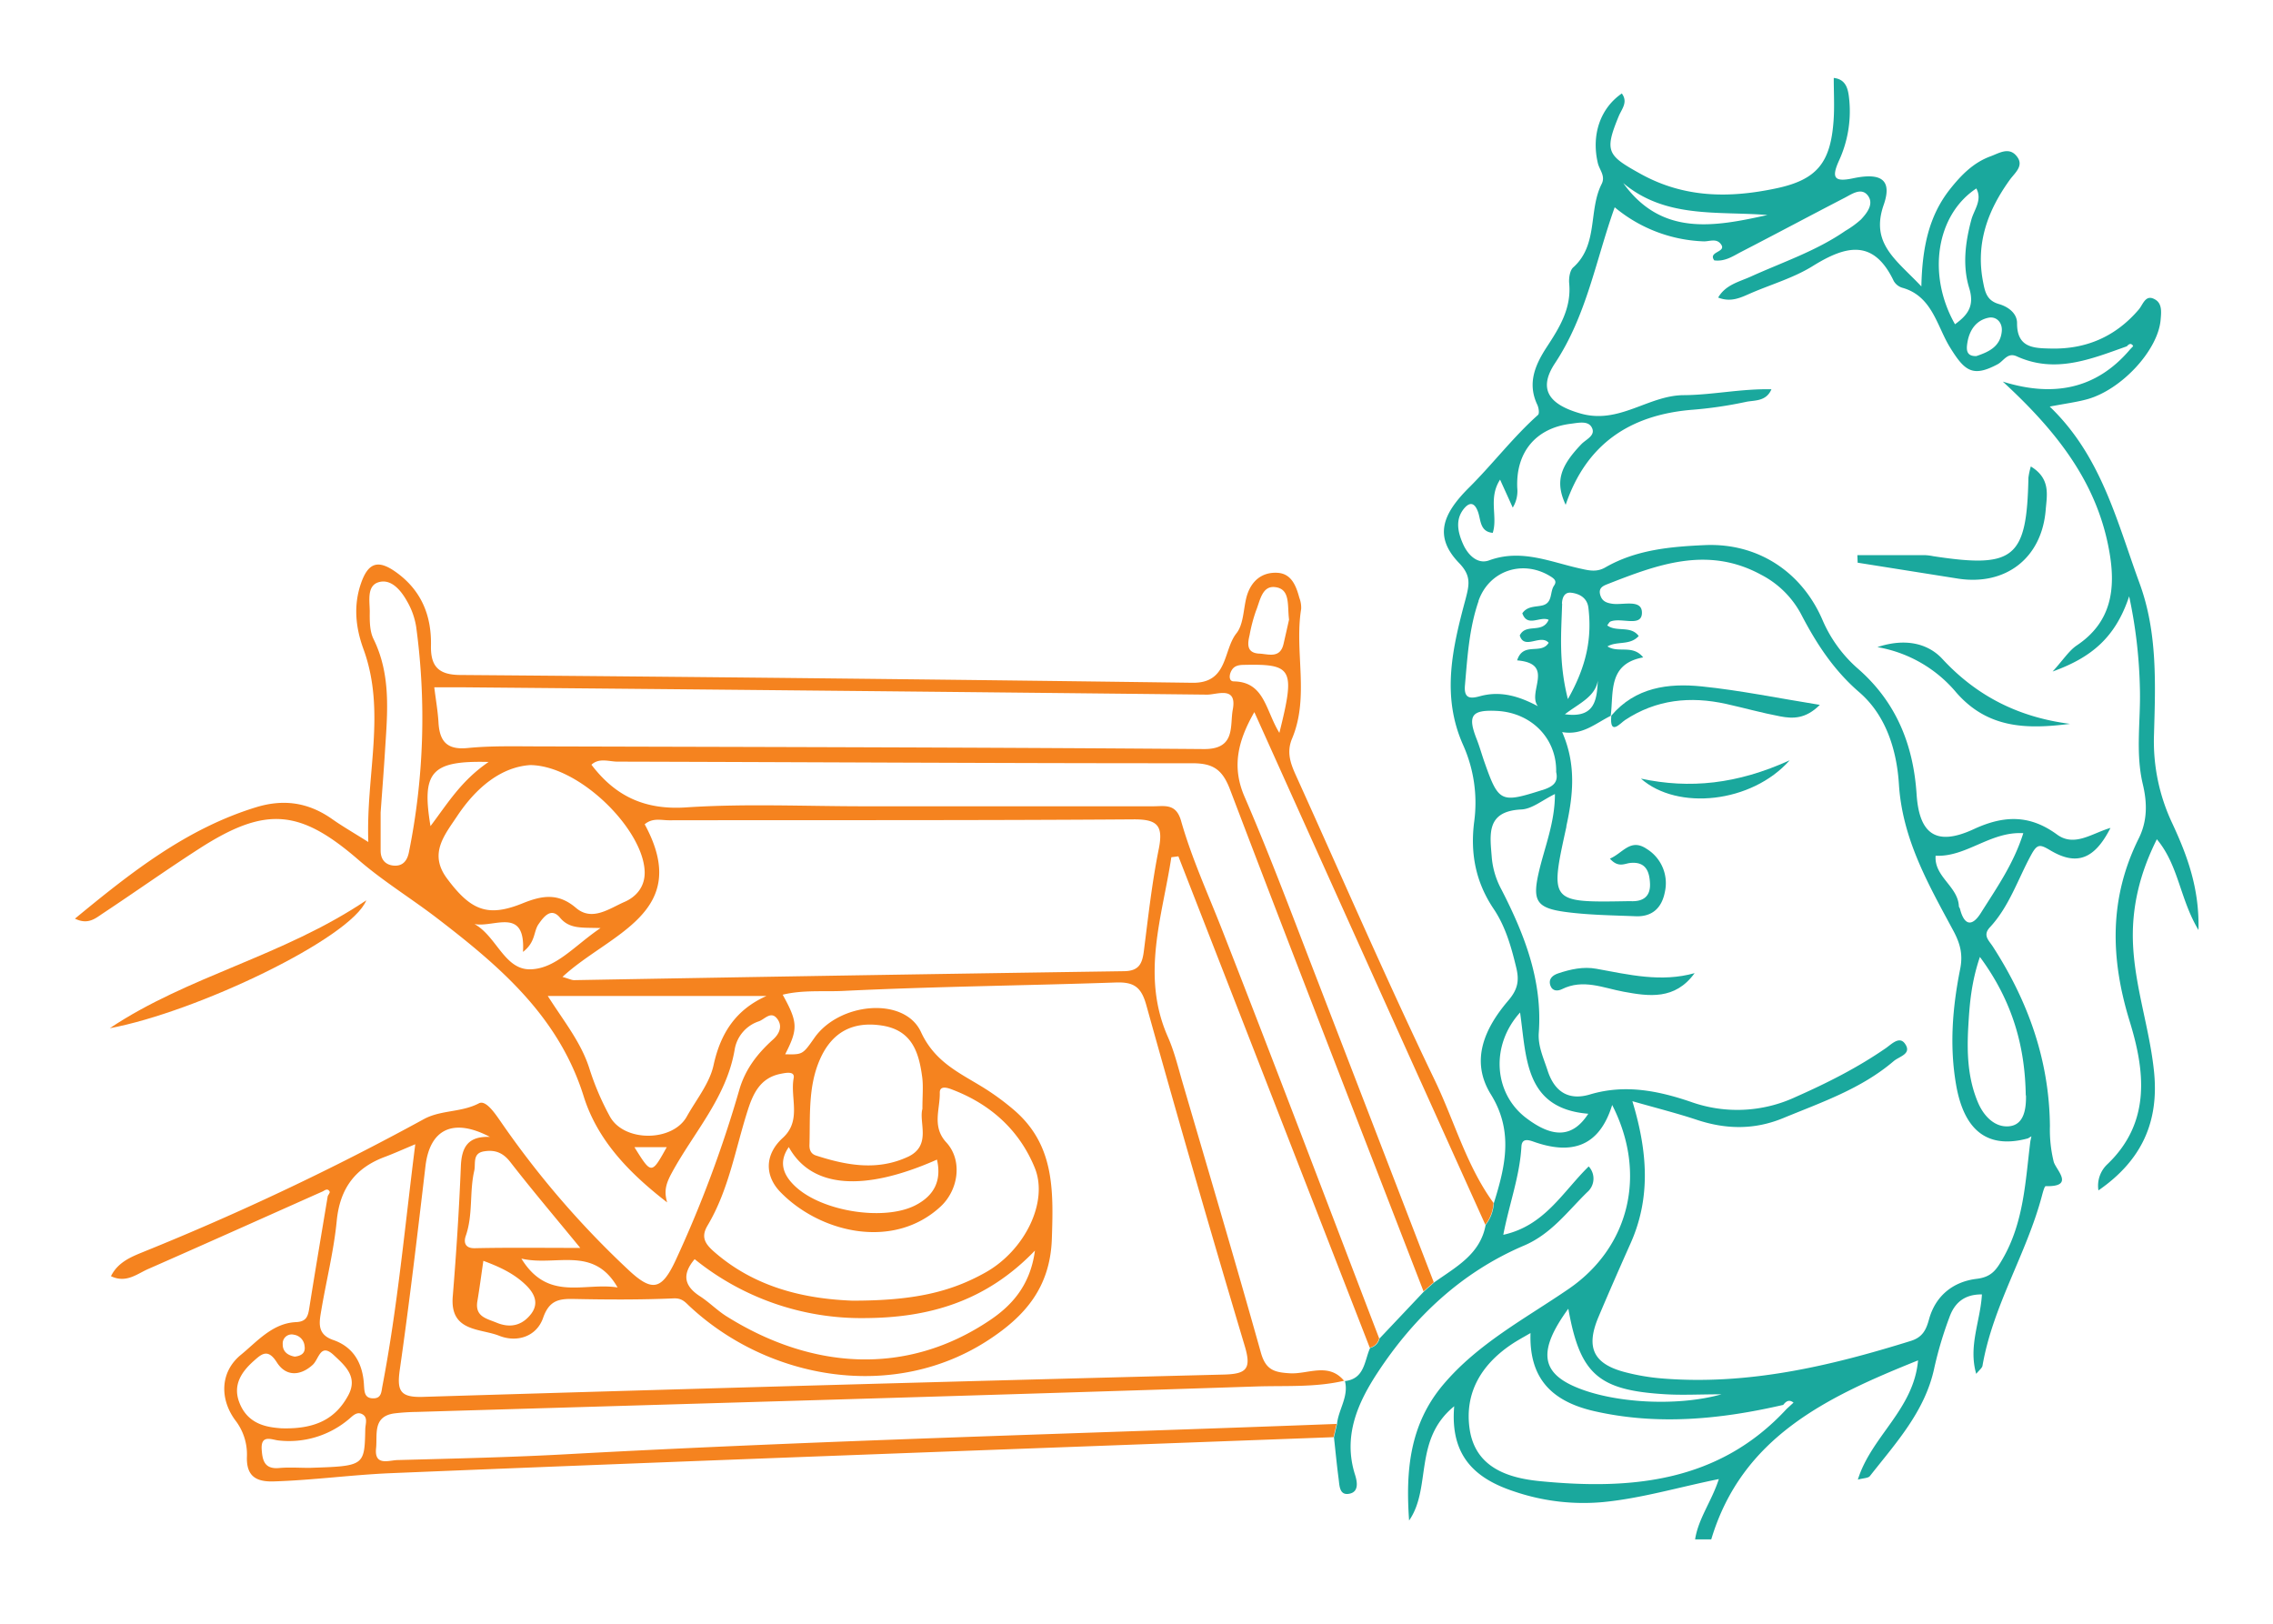 <svg xmlns="http://www.w3.org/2000/svg" viewBox="0 0 700 500"><title>rudrabhishek one avartan</title><path d="M414.07,425.16l-.13,0,.08.08Z" style="fill:#f5831f"/><path d="M457.43,377.14a12.09,12.09,0,0,0,2.53-6.7c-8.32-11.4-12-25.07-18-37.59-14.93-31-28.62-62.65-42.83-94-1.67-3.69-3-7.2-1.21-11.44,5.42-12.94.65-26.68,2.79-39.92a8.37,8.37,0,0,0-.55-3.37c-1-3.7-2.44-7.54-6.84-7.74-4.73-.22-8,2.52-9.37,7.21-1.07,3.84-.91,8.57-3.17,11.42-4.18,5.27-2.5,15.39-13.55,15.24q-112.65-1.51-225.31-2.4c-6.65,0-9.33-2.43-9.2-9,.2-9-2.76-16.73-10.33-22.35-5.71-4.24-8.92-3.56-11.24,3.2s-1.65,13.51.77,20.14c7.06,19.29.74,38.55,1.51,59.44-5-3.13-8.15-4.95-11.14-7.06-7.25-5.1-14.85-6.28-23.47-3.63-21.49,6.61-38.5,20.09-55.74,34.29,4.06,2,6.34-.12,8.62-1.63,10-6.62,19.72-13.53,29.78-20,20.45-13.14,31-12,49,3.6,7.51,6.5,16.09,11.74,24,17.8,19.3,14.8,37.56,30.27,45.27,54.94,4.3,13.73,14.27,23.83,25.71,32.67-1.07-3.62-.29-5.93,1.46-9.16,6.74-12.4,16.78-23.12,19.31-37.78a11.07,11.07,0,0,1,7.43-8.81c1.89-.62,3.86-3.52,5.87-.55,1.52,2.24.33,4.53-1.43,6.11-4.76,4.27-8.51,9.05-10.37,15.34a367,367,0,0,1-19.71,52.79c-4.18,8.88-7.07,9.73-14.23,3.08a279.59,279.59,0,0,1-39.54-45.83c-1.82-2.62-4.63-6.82-6.75-5.71-5.47,2.87-11.72,2-17,4.89A819.07,819.07,0,0,1,44,385.56c-3.79,1.55-7.72,3.17-9.83,7.42,4.73,2.25,8-.71,11.52-2.24,18-7.91,35.89-15.94,53.83-23.93.7-.45,1.49-.9,2,.14.14.3-.37.9-.59,1.37-1.91,11.52-3.87,23-5.7,34.56-.39,2.52-.93,4.1-4.06,4.24-7.3.33-12,6-17,10.08-6.34,5.19-6.59,13.46-1.77,20.07a17.13,17.13,0,0,1,3.65,11.09c-.27,6.18,2.76,8,8.32,7.81,11.92-.37,23.79-2,35.63-2.52,96.89-4,193.79-7.48,290.69-11.1.31-1.36.63-2.72.94-4.08-78.74,3-157.51,5-236.2,9.28-17.67,1-35.37,1.37-53.07,1.85-2.63.08-7.14,1.92-6.54-3.66.44-4.16-1.13-9.77,5.61-10.71a64.54,64.54,0,0,1,6.82-.45c86.19-2.57,172.38-5,258.55-7.84,9-.3,18.19.34,27.12-1.76-4.76-5.73-11.09-2-16.6-2.3-4.87-.27-7.49-1-9-6.31-7.82-27.9-16.07-55.67-24.21-83.48-1.35-4.64-2.5-9.39-4.44-13.78-8.36-18.88-1.73-37,1.06-55.34l2.17-.28Q392.41,339.35,421.84,415a3.84,3.84,0,0,0,2.89-2.88c-16.09-42-32-84-48.4-125.88-4.36-11.12-9.35-22-12.62-33.52-1.55-5.41-5.09-4.43-8.6-4.44q-44.52,0-89,0c-18.27,0-36.59-.86-54.78.34-12.67.84-21.76-3.36-29.19-13.14,2.35-2.17,5.3-1,7.89-.95,59.08.15,118.15.51,177.23.5,6.47,0,9.25,2.06,11.56,8.13,19.62,51.59,39.67,103,59.58,154.5l3.15-2.8q-17.79-46.18-35.6-92.37c-7.4-19.1-14.53-38.32-22.66-57.11-3.91-9-2.28-16.9,3-26.1Q421.83,298.24,457.43,377.14Zm-72.6-181.59a48.62,48.62,0,0,1,1.95-7.41c1.25-3,1.82-7.84,5.9-7.35,4.77.57,3.73,5.54,4.3,10-.44,2-1.06,4.72-1.69,7.47-1.07,4.7-4.78,3.09-7.62,3C383.85,201,384.19,198.22,384.83,195.55Zm-258.93,67c-.54,2.64-2,4.2-4.6,4s-4.07-1.88-4.08-4.58c0-4.57,0-9.14,0-11.8.55-7.61,1-13.3,1.35-19,.74-11.67,1.92-23.33-3.56-34.44-1.18-2.41-1.17-5.58-1.14-8.39,0-3.28-1-8,2.8-9.08s6.77,2.49,8.62,5.77a22.76,22.76,0,0,1,2.87,7.95A208.52,208.52,0,0,1,125.9,262.58Zm6.67-8.19c-2.76-16.68.2-20.19,17.91-19.73C142,240.4,137.82,247.46,132.57,254.39Zm13.61,30.19c6,1.16,15.72-5.44,14.88,8.57,3.91-3,3.23-6.26,4.76-8.49,1.69-2.44,3.93-5.29,6.63-2.06,3,3.61,6.81,3,12.49,3.21-8,5.4-13.65,12.44-21.47,12.7C155.39,298.77,153,288.39,146.18,284.58Zm49.22,68.7h9.93C200.64,361.69,200.64,361.69,195.4,353.28ZM219.75,328c-1.22,5.61-5.34,10.61-8.25,15.83-4.36,7.81-19.29,7.91-23.66,0a82.86,82.86,0,0,1-6.35-14.86c-2.53-7.95-7.72-14.32-12.8-22.28h67.36C226.71,310.85,221.93,318,219.75,328Zm-1.86,49.39c6.53-10.95,8.55-23.46,12.34-35.35,1.7-5.37,3.94-10.16,10.2-11.38,1.61-.32,4.38-.9,4,1.28-1.17,6.13,2.54,13.08-3.36,18.45-5.67,5.17-5.57,11.72-.71,16.71,12.19,12.51,34.7,17.9,49.27,4.47,5.59-5.16,6.87-14.29,1.79-19.8-4.49-4.87-1.9-10.19-2-15.27-.06-2.44,2.62-1.47,4-.92,11.72,4.51,20.52,12.47,25.24,24,4.32,10.56-3.11,25.45-15.08,32.2-10.78,6.07-22.19,8.77-41.2,8.73-12.56-.51-28.58-3.14-42-14.66C217.3,383.24,215.67,381.12,217.89,377.4Zm61.66-21.15c-9.42,4.36-18.88,2.62-28.26-.42-1.63-.53-2.07-1.87-2-3.35.25-8.79-.46-17.74,3.15-26.09,3.73-8.63,10.23-11.94,19.12-10.59,9.33,1.42,11.44,8.27,12.45,15.95.36,2.8.06,5.69.06,9.71C282.9,345.7,287,352.78,279.55,356.25Zm9,.83c1.5,6.5-.88,11.11-6.63,14.07-9.54,4.91-28.68,2-37-5.81-3.56-3.33-5.35-7.32-2-12.11C249.86,365.81,265.85,367.13,288.55,357.08Zm-74.63,30.66a81.58,81.58,0,0,0,52.41,18.15c19.1-.09,37-4.75,52.39-20.79-1.47,11.08-7.54,17.2-13.92,21.48-25.65,17.24-54.81,15.2-81.05-1.23-2.87-1.8-5.3-4.31-8.15-6.16C210.81,396.09,209.87,392.54,213.92,387.74Zm-23.72,8.72c-10.29-1.65-21.43,4.49-29.63-8.89C171.2,390.06,182.75,383.41,190.2,396.46Zm-26.71,8.23c-2.67,3.42-6.28,4.38-10.54,2.62-3.14-1.3-6.74-1.87-5.93-6.64.65-3.87,1.16-7.77,1.84-12.41,5.44,2,9.63,4.09,13.13,7.49C164.75,398.44,166,401.46,163.49,404.69Zm-6.29-46.8c6.72,8.65,13.81,17,21.5,26.39-11.63,0-22-.14-32.46.09-3.33.07-3.37-2.16-2.81-3.77,2.3-6.55,1.1-13.48,2.62-20.07.51-2.23-.66-5.49,3.15-6C152.54,354,155,355,157.2,357.89ZM90.51,411a3.85,3.85,0,0,1,3.28,3.45c.37,2.19-1,3.05-3,3.3-2.16-.38-3.78-1.54-3.72-3.87A2.76,2.76,0,0,1,90.51,411ZM73.68,431.8c-2-5.31.62-9.3,4.45-12.71,2.47-2.2,4.37-3.93,7.14.44s7.19,4.22,11,.77c2-1.78,2.35-6.93,6.54-3,3.48,3.24,7.5,6.71,4.44,12.37-3.88,7.17-10,10.48-20.62,10.15C82.74,439.5,76.37,438.93,73.68,431.8Zm38.81,8.3c-.24,11.35-.24,11.35-17.23,11.9-3.11,0-6.24-.23-9.33.05-4.48.41-5.13-2.39-5.34-5.75-.3-4.76,3.21-2.91,5.26-2.73a28.52,28.52,0,0,0,21.35-6.37c1.27-1,2.58-2.72,4.39-1.71S112.52,438.49,112.49,440.1Zm5.26-13.18c-.31,1.65-.29,3.62-2.66,3.67-2.85.07-2.85-1.95-3-4.09-.34-6.51-3.1-11.68-9.48-13.88-5.06-1.74-4.3-5.4-3.69-9,1.55-9.26,3.89-18.44,4.79-27.77,1-10,5.78-16.3,15-19.68,2.64-1,5.22-2.16,9.18-3.82C124.65,377.92,122.43,402.58,117.75,426.92Zm265.6-12.4c2.11,7.06.5,8.58-6.53,8.75q-123.31,3.12-246.6,6.87c-7,.22-8-1.9-7.12-8.22,3-20.9,5.46-41.86,7.93-62.83,1.33-11.31,8.44-15,19.85-9-6.74-.27-8.71,3.13-8.95,9-.54,13.4-1.41,26.79-2.5,40.16-.89,10.91,8.45,9.75,14.3,12.07,5.53,2.19,11.52.24,13.52-5.49,1.88-5.38,4.79-5.94,9.44-5.84,10.25.21,20.52.27,30.76-.18,2.61-.11,3.57,1.17,4.92,2.43,24.41,22.76,63.12,29.45,92.27,10.24,10.87-7.16,18.78-15.9,19.29-31s.82-29.12-11.85-39.84a77.7,77.7,0,0,0-8.22-6.1c-7.6-4.88-15.74-8-20.23-17.74-5.06-11-25.13-9.17-32.82,1.79-3.63,5.17-3.63,5.17-9,5.05,4-7.84,3.92-9.84-.77-18.34,6.3-1.54,12.67-.87,18.7-1.17,27.94-1.36,55.93-1.63,83.89-2.59,5.47-.19,7.81,1.3,9.37,6.89Q367.69,362.14,383.35,414.52ZM206.07,252.59c47.63-.08,95.27.06,142.91-.28,7.47-.06,9.34,1.87,7.87,9.16-2.08,10.32-3.24,20.83-4.57,31.28-.49,3.85-1.39,6.24-6.08,6.31q-84.7,1.24-169.41,2.76c-.77,0-1.55-.43-3.57-1,14.45-13.41,40.19-19.64,25.32-47C201,251.74,203.67,252.6,206.07,252.59Zm-7.54,15.73c.18,4.77-2.67,7.86-6.17,9.39-4.65,2-10,6.15-15,1.84-5.5-4.69-10.48-3.79-16.44-1.38-10.69,4.32-15.9,2.25-23.26-7.66-5.68-7.62-.8-13.3,3.13-19.21,5.94-8.93,13.64-15.13,22.51-15.71C178.47,235.75,198.06,255.35,198.53,268.32Zm181.12-49.81c-.94,5,1,12.23-8.92,12.15-68.16-.53-136.32-.63-204.48-.82-7.41,0-14.87-.23-22.22.5-6.48.65-8.69-2.15-9-8-.2-3.36-.79-6.69-1.29-10.69,3.24,0,6.33,0,9.43,0q114.23,1,228.44,2.25C374.62,214,381.06,211,379.65,218.51Zm.3-8.69c-1.34,0-1.45-1.5-1-2.68.69-1.76,1.82-2.35,3.89-2.4,15.25-.35,16.12,1.07,11.16,20.93C389.73,218.76,389.46,210,380,209.82Z" style="fill:#f5831f"/><path d="M112.81,277.23c-25.89,17.37-54.84,23.24-79,39.39C60.53,311.66,108.14,288.89,112.81,277.23Z" style="fill:#f5831f"/><path d="M669,253.57a59,59,0,0,1-5.65-27.3c.45-15.66,1.11-31.5-4.42-46.59-7-19.08-11.79-39.26-27.69-54.48,4.81-.93,8.2-1.35,11.47-2.24,10.63-2.91,21.87-15.1,22.68-24.45.2-2.29.53-5-1.67-6.27-2.94-1.75-3.68,1.39-5,3-7.1,8.36-16.2,12.34-27.11,12.09-5.21-.12-10.48-.14-10.43-7.84,0-3.07-2.8-5.06-5.58-5.86-3.77-1.09-4.29-3.7-4.92-7-2.25-11.82,1.51-21.89,8.27-31.27,1.58-2.19,4.6-4.39,2-7.4-2.36-2.78-5.38-.75-7.92.17-5.25,1.91-9,5.72-12.46,10.07-6.57,8.28-8.59,18.06-8.86,30C584,80,575.93,75.05,580.11,63.08c2.66-7.63-.66-10-9.3-8.2-5.78,1.23-6.93.06-4.49-5.37a36.37,36.37,0,0,0,3.22-18.37c-.3-3.17-.68-6.69-4.81-7.14,0,4.66.25,8.89-.05,13.08-.92,13.06-5.12,18.29-17.76,20.94-14.22,3-28.07,3-41.53-4.4-10.34-5.72-11.41-6.88-6.88-17.84.92-2.22,2.94-4.32.95-7-6.7,4.62-9.42,12.84-7.38,21.46.5,2.1,2.43,3.93,1.16,6.43-4.13,8.12-.94,18.73-8.78,25.7-1,.93-1.36,3.27-1.21,4.89.72,7.68-3,13.65-6.95,19.67-3.52,5.42-6,11.08-2.88,17.68.44.92.72,2.71.23,3.15-7.71,6.89-14,15.18-21.22,22.36-8.13,8.08-11,15.06-3.08,23.26,3.79,3.92,3.13,6.68,2,11.06-4,14.87-7.57,29.78-.75,45A43.49,43.49,0,0,1,454,253c-1.26,9.74.43,18.61,6,26.89,3.68,5.47,5.46,11.85,7,18.29.9,3.89.37,6.54-2.47,9.88-7.17,8.39-11.93,18.39-5.4,28.93,7.06,11.4,4.43,22.24.92,33.49a12.06,12.06,0,0,1-2.52,6.7c-1.67,9.18-9.29,13-15.92,17.77l-3.15,2.81-13.63,14.42a3.85,3.85,0,0,1-2.88,2.88c-1.8,4-1.65,9.51-7.76,10.22,1.22,4.78-2,8.74-2.44,13.22-.31,1.36-.63,2.72-.94,4.08.47,4.25.87,8.51,1.43,12.74.29,2.14.2,5.34,3.43,4.62,2.92-.64,2.27-3.81,1.63-5.82-3.76-11.86.81-22.11,6.94-31.44,11.29-17.2,26-31,45.15-39.15,8.33-3.56,13.35-10.49,19.4-16.41a5.5,5.5,0,0,0,.47-7.94c-8.05,7.89-13.55,18.26-26.3,21.05,1.85-9.55,5.08-18.1,5.58-27.15.14-2.63,2.08-2.11,3.75-1.52,11.42,4.05,20.15,1.82,24.2-11.3,10.91,21.34,5.2,43.88-13.39,56.63-13.35,9.15-27.85,16.73-38.6,29.43-10.48,12.38-11.62,26.75-10.55,41.89,7-10.07,1.22-24.86,13.89-35.18-1.34,15.67,6.84,22.49,18.81,26.35a66.15,66.15,0,0,0,27,3.16c11.88-1.15,23.31-4.59,35.69-7.09-2.2,6.84-6.32,12.13-7.31,18.58H527c9.45-31.49,35.42-43.78,63.69-55.13-1.35,15.18-14.39,23.37-18.54,36.72,1.71-.48,3.18-.42,3.72-1.11,8.06-10.26,17.05-20,19.85-33.41a117.52,117.52,0,0,1,4.64-15.51c1.52-4.25,4.46-7.06,10-7-.46,8.18-4.24,15.87-1.76,24.46,1-1.22,1.82-1.81,1.94-2.52,3.19-18.45,13.54-34.39,18.29-52.28.29-1.09.81-3.05,1.19-3,9.09.24,3.15-5,2.45-7.5a41.23,41.23,0,0,1-1.17-11c-.19-20.26-6.72-38.48-17.61-55.32-1.21-1.86-3.17-3.41-.88-5.88,5.94-6.39,8.59-14.72,12.65-22.19,1.93-3.56,2.73-3.44,6-1.49,8.14,4.83,13.61,2.67,18.49-6.93-5.72,1.64-11.11,6-16.51,2-8.35-6.09-16.28-5.93-25.55-1.64-11.52,5.35-16.84,1.68-17.65-10.76-1-15.14-6.22-28.2-17.83-38.43a41.67,41.67,0,0,1-11.06-15c-6.38-15-20-24-36.4-23.25-10.52.47-21.13,1.42-30.58,6.87-2.53,1.46-4.81,1-7.38.42-9.33-2-18.36-6.27-28.41-2.59-3.55,1.3-6.52-1.68-8-5s-2.5-7.22,0-10.59c1.73-2.3,3.48-2.69,4.67.89.79,2.38.57,5.89,4.46,6.22,1.62-5.05-1.47-10.63,2.26-16.39,1.56,3.47,2.73,6,3.9,8.62a9.72,9.72,0,0,0,1.39-6.07c-.47-11,5.73-18.42,16.47-19.75,2.28-.28,5.21-1,6.4,1,1.52,2.56-1.65,3.75-3.12,5.28-6.71,7-8.08,11.72-4.84,18.68,6.34-18.72,19.73-27.56,38.51-29.23a126.46,126.46,0,0,0,16.93-2.45c2.57-.58,6.26,0,7.93-3.9-9.42-.2-18.19,1.76-27,1.81-11,.06-19.85,9.08-31.82,5.64-9.4-2.69-13.28-7.26-7.83-15.49,9.77-14.77,12.57-31.8,18.38-48a45.24,45.24,0,0,0,27.32,10.49c1.83.09,4.07-1.11,5.48,1,1.62,2.39-4.15,2.12-2.14,4.86,3.34.42,5.76-1.31,8.25-2.6C547,72,557.5,66.38,568.12,60.89c2.18-1.13,5-3.18,7-.82,2.12,2.6-.06,5.43-2,7.51a28.93,28.93,0,0,1-4.81,3.5c-9,6.23-19.33,9.64-29.18,14.11-3.54,1.6-7.71,2.48-10,6.44,4.09,1.61,7.16-.1,10.3-1.45,6.29-2.69,13-4.65,18.77-8.22,10.11-6.28,18.72-8.62,25,4.56a4.55,4.55,0,0,0,2.64,2.09c9.2,2.55,10.65,11.78,14.62,18.24,4.53,7.36,7,9.47,14.78,5.29,1.85-1,3-3.73,5.86-2.41,11.87,5.41,22.85.83,33.88-3.09.61-.67,1.28-1.14,1.93-.14.08.12-.61.73-.94,1.11-10.48,12.36-23.8,14.7-39.18,9.9,16.3,15,29.1,30.89,32.83,52.47,2,11.38.62,21.61-10,28.73-2.43,1.62-4.11,4.35-7.49,8.07,11.86-4.28,19.33-10.38,23.57-23.16a149.54,149.54,0,0,1,3.3,28c.33,10-1.44,20,.91,29.88,1.38,5.77,1.42,11.29-1.25,16.66-9.16,18.41-8.79,36.89-2.78,56.39,4.65,15.1,6.66,31-6.87,43.94a9.08,9.08,0,0,0-2.77,8.07c13.46-9.3,18.66-21.24,17.13-36.5-1.32-13.05-5.74-25.54-6.45-38.71-.64-11.82,2.13-22.59,7.31-32.92,6.74,8.06,7.07,18.37,12.82,27.95C677.37,273.49,673.56,263.38,669,253.57ZM470,344.26c-10-7.58-11.06-22.34-1.87-32.48,2,14,1.41,29.57,21,31.18C484.41,350.25,478.37,350.62,470,344.26Zm13,58.8c3.61,20.24,9.3,25.1,30.17,26.29,5.11.29,10.25,0,17,0-14,3.92-33.75,2.64-45.17-2.35C474.51,422.46,473.73,415.72,482.93,403.06Zm67.22,30.79c-20.86,22.62-47.87,25-76,22.24-9.67-.95-19.83-4.1-21.61-15.95-1.66-11.13,3.52-19.82,12.73-26.07,1.85-1.26,3.83-2.31,6-3.58-.41,13.06,5.56,20.77,19.44,24,19.56,4.5,39.05,2.59,58.39-1.88.86-1.13,1.83-1.77,3.17-.7Zm73.71-96.54c.06,3.74-.41,9.08-5.24,9.51-4.32.39-7.73-3.06-9.53-7.29-3.2-7.52-3.45-15.46-3-23.42.39-6.73.88-13.5,3.58-21.44C619.83,308.33,623.64,322.31,623.86,337.31ZM596.1,263.5c9.43.49,16.84-7.53,27-6.94-3,9.5-8.26,16.93-13.06,24.56-2.83,4.49-5.19,3.7-6.44-1.28-.07-.27-.33-.51-.34-.77C603,272.91,595.59,270,596.1,263.5Zm-104-54.5c-.28,6.31-.74,12.25-10.17,10.94C486.46,216.46,491.6,214.47,492.15,209Zm-11.07-23.12c.05-1.65.65-3.63,2.86-3.36,2.65.32,4.93,1.67,5.28,4.65,1.09,9.14-.44,17.75-6.32,28.1C479.94,203.84,480.82,194.84,481.08,185.88Zm1.33,68.61c2.09-9.49,3.15-19-1.27-29.06,6.21,1.1,10.28-2.7,14.95-5,.93-7.3-.88-16,10-18-3.25-4.06-7.63-1.2-11-3.38,3-1.74,6.91-.2,9.62-3.2-2.47-3.35-6.89-1.1-9.7-3.29.42-.51.63-1,1-1.17,3.27-1.34,9.46,1.76,9.69-2.47.24-4.59-5.75-2.53-9.09-3-1.88-.27-3.22-.8-3.76-2.78s.74-2.66,2-3.17c15.51-6.09,31-12,47.54-3a29,29,0,0,1,12.46,12.4c4.61,8.84,9.92,17,17.74,23.75,8.39,7.21,11.61,18.07,12.26,28.41,1.08,17,9.2,31,16.79,45.13,2.25,4.21,2.92,7.51,2.06,11.78-2.36,11.82-3.32,23.7-1.23,35.67q3.75,21.42,22.12,16.43l1.07-.64c-.11.48-.21,1-.32,1.43-1.55,12.41-2,25-8.54,36.31-1.95,3.36-3.41,5.6-8,6.15-7.12.85-12.66,5.08-14.69,12.5-.88,3.23-2,5.51-5.63,6.63-24.9,7.76-50.06,13.67-76.42,11.56a66,66,0,0,1-11.76-2c-9.58-2.56-11.91-7.58-8-16.89,3.21-7.6,6.53-15.16,9.89-22.69,6.23-13.93,5.34-28.11.57-43.81,7.48,2.14,13.7,3.7,19.77,5.71,9,3,17.79,3.17,26.7-.51,11.82-4.88,24-9,34-17.53,1.75-1.5,5.75-2.21,3.45-5.42-1.7-2.37-4.12.2-5.84,1.4-8.68,6-18,10.71-27.69,15a42.56,42.56,0,0,1-32.43,1.54c-10.14-3.45-20.29-5.46-31-2.27-6.63,2-11-.87-13.09-7.44-1.24-3.8-3-7.52-2.69-11.58,1.17-16-4.38-30.19-11.46-44a25.42,25.42,0,0,1-3-9.73c-.53-7.06-2-14.47,9.09-15,3.32-.15,6.52-2.91,10.34-4.75,0,8.8-3.14,16.23-4.93,23.91-2.09,9-.84,11.23,8.5,12.44,7,.91,14.21,1,21.32,1.28,5.06.2,8-2.56,8.95-7.39a12.38,12.38,0,0,0-5.58-13.35c-5-3.38-7.31,1.29-11.33,3,2.6,2.92,4.51,1.5,6.28,1.33,4.73-.47,5.9,2.56,6.07,6.32.18,4-2.12,5.62-5.92,5.45l-.86,0C477.22,277.92,477.26,277.93,482.41,254.49Zm-7.49-11.18c-12.61,4-13.34,3.8-17.66-8.48-.85-2.4-1.53-4.87-2.46-7.25-2.85-7.25-1.58-9.06,6.21-8.67,10.65.53,18.49,8.48,18.28,18.81C480,241,478.17,242.28,474.92,243.31Zm-19.56-58.25c3.25-9.33,13.46-12.72,21.81-7.8,1.43.84,2.5,1.59,1.47,3.07-1.38,2-.31,5.38-3.72,6.13-2.11.46-4.55.18-6.05,2.39,1.54,4.43,5.44.79,8.1,2-1.93,4.42-7,.93-8.89,4.82,1.38,4.63,6.43-.57,8.9,2.27-2.32,3.81-7.88-.44-9.71,5.41,11.84,1,3,9.73,6.39,14.12-5.79-3.1-11.53-4.81-17.79-3.1-3,.83-5,.81-4.68-3.23C451.91,202.33,452.44,193.45,455.36,185.06ZM499.9,56.38c13.08,11,29.15,8.59,44.41,9.83C528,69.82,511.76,72.89,499.9,56.38ZM602.07,99.85c-8.67-15.27-5.76-33.69,6.57-41.82,1.92,3.6-.71,6.55-1.54,9.64-1.88,7-2.76,14.16-.67,21C608.16,94.21,606,97,602.07,99.85Zm14.4,2.22c-.47,4.73-4.09,6.32-7.83,7.58-3.23.1-3.06-2.17-2.77-4.06.6-3.87,2.68-7,6.61-7.77C614.78,97.4,616.75,99.28,616.47,102.07Z" style="fill:#1aa89d"/><path d="M414,425.26h.07a.29.29,0,0,1,0-.09Z" style="fill:#1aa89d"/><path d="M630,157c.37-4.52,1.59-9.62-4.58-13.36a22.94,22.94,0,0,0-.74,3.44c-.51,24.85-4.34,28-29.3,24.19a16.67,16.67,0,0,0-2.53-.32c-7,0-13.9,0-20.85,0l.09,2.32q15.48,2.46,30.95,4.91C617.72,180.42,628.81,171.83,630,157Z" style="fill:#1aa89d"/><path d="M602.49,213.28c9.8,11.2,21.89,11.27,35,9.62-15.57-2-28.54-8.35-39.32-20-4.42-4.78-11.41-6.49-20-3.63A40.61,40.61,0,0,1,602.49,213.28Z" style="fill:#1aa89d"/><path d="M500.4,221.76c9.69-6.41,20.16-7.43,31.2-5,5.56,1.24,11,2.77,16.63,3.83,3.84.73,7.8.87,12.21-3.54-13-2.09-24.6-4.48-36.35-5.68-10.35-1.07-20.47.28-27.87,9C495.65,226.74,499,222.7,500.4,221.76Z" style="fill:#1aa89d"/><path d="M496.22,220.42v0h0l-.13.07a.38.38,0,0,1,0,.1Z" style="fill:#1aa89d"/><path d="M491.6,298.31c-4-.73-7.93.15-11.71,1.41-1.63.54-3.15,1.64-2.42,3.78.62,1.8,2.32,1.7,3.54,1.1,6.54-3.25,12.66-.39,19,.78,7.75,1.43,15.83,2.63,21.87-5.72C511.6,302.56,501.62,300.13,491.6,298.31Z" style="fill:#1aa89d"/><path d="M551.15,234.12c-16.19,7.36-30.77,8.85-45.8,5.64C516.6,249.69,539.45,247.32,551.15,234.12Z" style="fill:#1aa89d"/></svg>